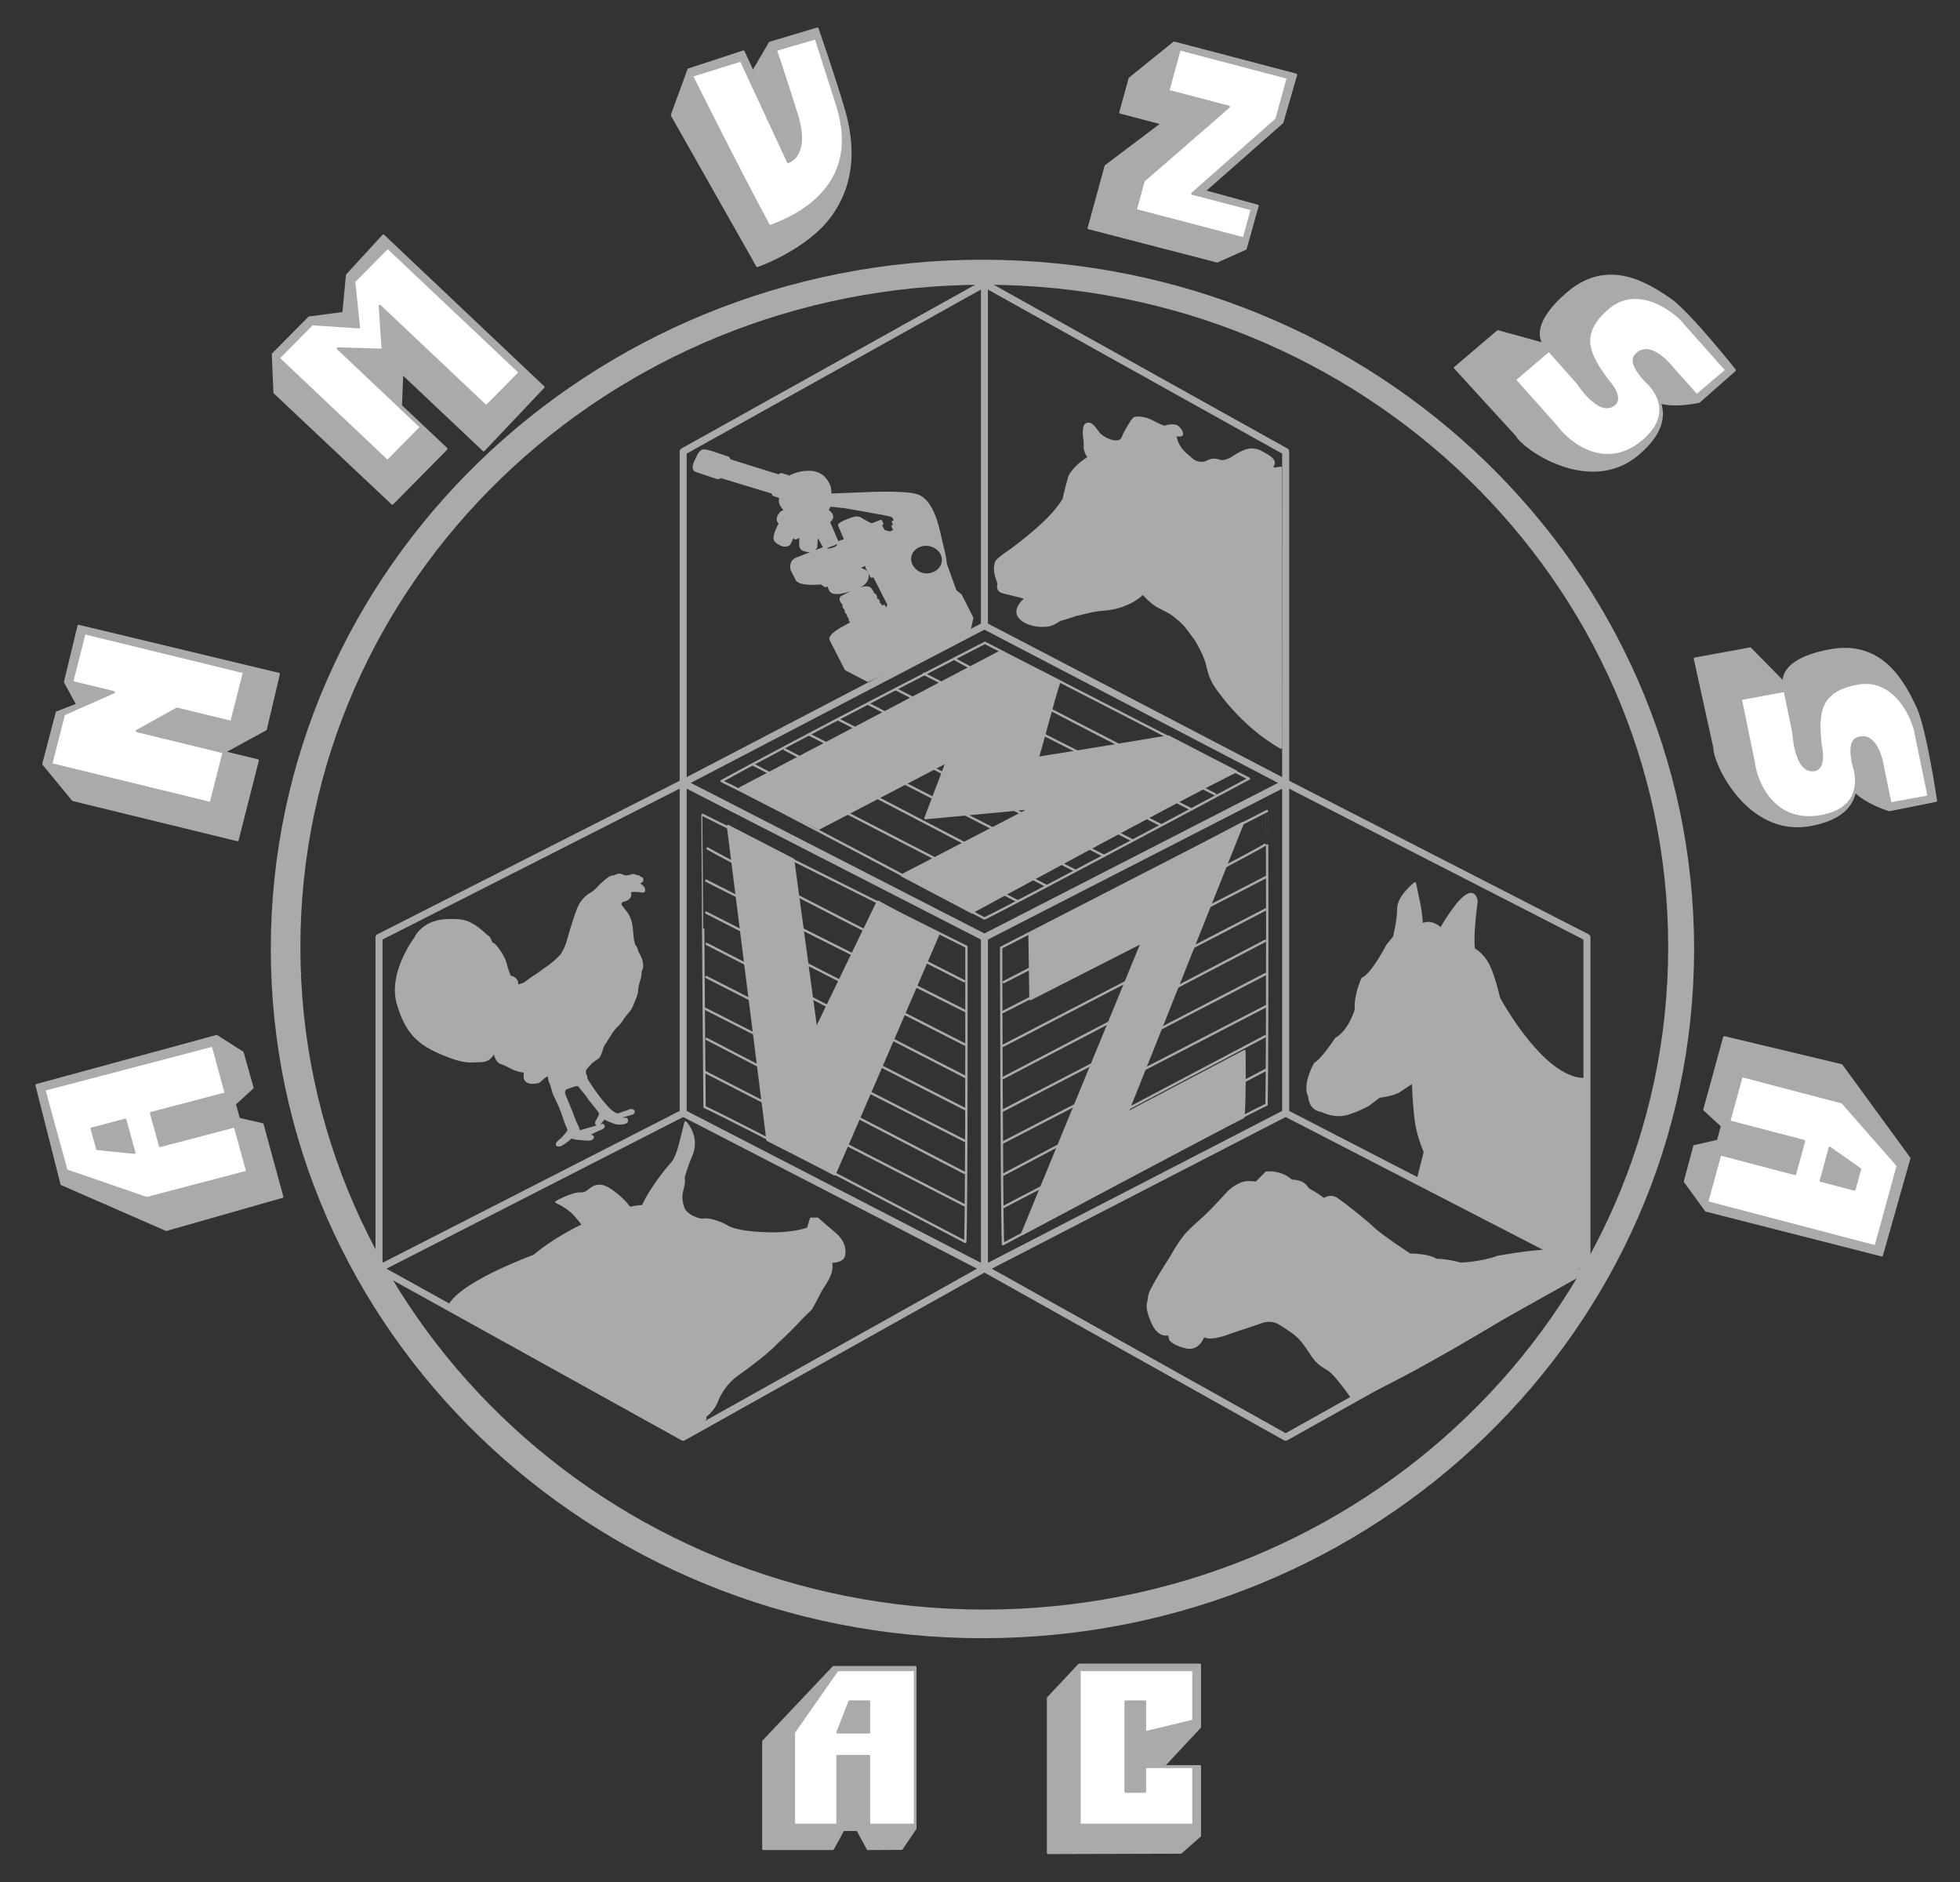 <?xml version="1.0" encoding="utf-8"?>
<!-- Generator: Adobe Illustrator 17.0.0, SVG Export Plug-In . SVG Version: 6.00 Build 0)  -->
<!DOCTYPE svg PUBLIC "-//W3C//DTD SVG 1.1//EN" "http://www.w3.org/Graphics/SVG/1.1/DTD/svg11.dtd">
<svg version="1.1" id="Layer_1" xmlns="http://www.w3.org/2000/svg" xmlns:xlink="http://www.w3.org/1999/xlink" x="0px" y="0px"
	 width="602.36px" height="578.27px" viewBox="0 0 602.36 578.27" enable-background="new 0 0 602.36 578.27" xml:space="preserve">
<rect x="0" y="0" width="602.36" height="578.27" fill="#333333" stroke="none"/>
<g>
	<path fill-rule="evenodd" clip-rule="evenodd" fill="#AAAAAA" d="M83.225,291.572c0-116.95,97.915-211.77,218.7-211.77
		c120.802,0,218.716,94.82,218.716,211.77c0,116.966-97.915,211.786-218.716,211.786C181.14,503.358,83.225,408.538,83.225,291.572z
		 M92.315,291.024c0-112.404,94.111-203.534,210.19-203.534s210.174,91.129,210.174,203.534
		c0,112.421-94.095,203.534-210.174,203.534S92.315,403.444,92.315,291.024z"/>
	<g>
		
			<polygon fill-rule="evenodd" clip-rule="evenodd" fill="none" stroke="#AAAAAA" stroke-width="2.16" stroke-linecap="round" stroke-linejoin="round" stroke-miterlimit="10" points="
			302.538,87.136 209.958,138.744 209.958,240.56 116.476,288.026 116.476,389.777 209.958,441.595 302.538,389.777 
			395.117,441.595 487.713,389.777 487.713,288.026 395.117,240.56 395.117,138.744 		"/>
		
			<polygon fill-rule="evenodd" clip-rule="evenodd" fill="none" stroke="#AAAAAA" stroke-width="2.16" stroke-linecap="round" stroke-linejoin="round" stroke-miterlimit="10" points="
			302.538,389.777 209.958,342.004 209.958,240.56 302.538,192.255 395.117,240.56 395.117,342.004 		"/>
		
			<polyline fill-rule="evenodd" clip-rule="evenodd" fill="none" stroke="#AAAAAA" stroke-width="2.16" stroke-linecap="round" stroke-linejoin="round" stroke-miterlimit="10" points="
			209.958,240.56 302.538,288.026 395.117,240.56 		"/>
		
			<line fill-rule="evenodd" clip-rule="evenodd" fill="none" stroke="#AAAAAA" stroke-width="2.16" stroke-linecap="round" stroke-linejoin="round" stroke-miterlimit="10" x1="302.538" y1="87.136" x2="302.538" y2="192.255"/>
		
			<line fill-rule="evenodd" clip-rule="evenodd" fill="none" stroke="#AAAAAA" stroke-width="2.16" stroke-linecap="round" stroke-linejoin="round" stroke-miterlimit="10" x1="302.538" y1="288.026" x2="302.538" y2="389.777"/>
		
			<line fill-rule="evenodd" clip-rule="evenodd" fill="#FFFFFF" stroke="#AAAAAA" stroke-width="2.16" stroke-linecap="round" stroke-linejoin="round" stroke-miterlimit="10" x1="116.476" y1="389.777" x2="209.958" y2="342.004"/>
		
			<line fill-rule="evenodd" clip-rule="evenodd" fill="none" stroke="#AAAAAA" stroke-width="2.16" stroke-linecap="round" stroke-linejoin="round" stroke-miterlimit="10" x1="395.117" y1="342.004" x2="487.713" y2="389.777"/>
	</g>
	<g>
		
			<path fill-rule="evenodd" clip-rule="evenodd" fill="#AAAAAA" stroke="#AAAAAA" stroke-width="0.72" stroke-linecap="round" stroke-linejoin="round" stroke-miterlimit="10" d="
			M307.163,200.378c0,0,12.717,5.947,18.455,9.01c-1.515,4.029-5.528,19.905-6.737,23.483c4.126-0.564,40.197-6.56,40.197-6.56
			s9.8,5.077,20.76,10.718c-16.15,7.898-81.185,43.276-81.185,43.276l-21.517-11.331l39.875-20.663l-32.59,3.078l6.576-17.326
			l-39.311,20.502l-24.289-12.33L307.163,200.378z"/>
		
			<path fill-rule="evenodd" clip-rule="evenodd" fill="#AAAAAA" stroke="#AAAAAA" stroke-width="0.72" stroke-linecap="round" stroke-linejoin="round" stroke-miterlimit="10" d="
			M223.722,253.792l20.018,10.315l7.076,52.108l18.97-39.182l18.535,10.154c0,0-27.319,63.407-31.848,73.642
			c-6.737-3.546-20.598-10.557-20.598-10.557L223.722,253.792z"/>
		
			<path fill-rule="evenodd" clip-rule="evenodd" fill="#AAAAAA" stroke="#AAAAAA" stroke-width="0.72" stroke-linecap="round" stroke-linejoin="round" stroke-miterlimit="10" d="
			M316.399,287.236c22.033-11.105,65.567-34.379,65.567-34.379l-35.572,89.098l36.055-18.97c0,0,0.193,14.103-0.306,20.228
			c-11.17,5.69-68.049,35.991-68.049,35.991l36.909-89.711l-34.331,17.488C316.673,306.98,316.512,297.004,316.399,287.236z"/>
	</g>
	<g>
		
			<path fill-rule="evenodd" clip-rule="evenodd" fill="none" stroke="#AAAAAA" stroke-width="0.72" stroke-linecap="round" stroke-linejoin="round" stroke-miterlimit="10" d="
			M221.756,240.012c13.233,6.302,68.274,35.652,80.798,42.212c9.864-4.803,81.281-42.97,81.281-42.97l-81.152-41.729
			C302.683,197.525,245.256,227.021,221.756,240.012z"/>
		
			<path fill-rule="evenodd" clip-rule="evenodd" fill="none" stroke="#AAAAAA" stroke-width="0.72" stroke-linecap="round" stroke-linejoin="round" stroke-miterlimit="10" d="
			M373.455,244.089c-2.756-1.37-73.271-37.554-80.169-41.648"/>
		
			<path fill-rule="evenodd" clip-rule="evenodd" fill="none" stroke="#AAAAAA" stroke-width="0.72" stroke-linecap="round" stroke-linejoin="round" stroke-miterlimit="10" d="
			M365.832,248.538c-44.42-22.484-78.767-39.843-81.91-41.503"/>
		
			<line fill-rule="evenodd" clip-rule="evenodd" fill="none" stroke="#AAAAAA" stroke-width="0.72" stroke-linecap="round" stroke-linejoin="round" stroke-miterlimit="10" x1="356.645" y1="253.454" x2="275.25" y2="211.725"/>
		
			<line fill-rule="evenodd" clip-rule="evenodd" fill="none" stroke="#AAAAAA" stroke-width="0.72" stroke-linecap="round" stroke-linejoin="round" stroke-miterlimit="10" x1="348.038" y1="258.224" x2="266.966" y2="216.335"/>
		
			<line fill-rule="evenodd" clip-rule="evenodd" fill="none" stroke="#AAAAAA" stroke-width="0.72" stroke-linecap="round" stroke-linejoin="round" stroke-miterlimit="10" x1="339.334" y1="262.995" x2="257.827" y2="221.154"/>
		
			<line fill-rule="evenodd" clip-rule="evenodd" fill="none" stroke="#AAAAAA" stroke-width="0.72" stroke-linecap="round" stroke-linejoin="round" stroke-miterlimit="10" x1="330.566" y1="267.589" x2="248.56" y2="225.635"/>
		
			<line fill-rule="evenodd" clip-rule="evenodd" fill="none" stroke="#AAAAAA" stroke-width="0.72" stroke-linecap="round" stroke-linejoin="round" stroke-miterlimit="10" x1="321.476" y1="272.15" x2="241.146" y2="230.244"/>
		
			<path fill-rule="evenodd" clip-rule="evenodd" fill="none" stroke="#AAAAAA" stroke-width="0.72" stroke-linecap="round" stroke-linejoin="round" stroke-miterlimit="10" d="
			M312.756,276.905c-1.467-0.774-81.362-42.003-81.362-42.003"/>
	</g>
	<g>
		
			<polygon fill-rule="evenodd" clip-rule="evenodd" fill="#AAAAAA" stroke="#AAAAAA" stroke-width="0.72" stroke-linecap="round" stroke-linejoin="round" stroke-miterlimit="10" points="
			368.749,530.661 368.749,511.513 331.678,511.513 322.088,521.748 322.088,569.327 362.898,569.214 368.749,564.073 
			368.749,542.701 357.515,542.701 		"/>
		
			<polygon fill-rule="evenodd" clip-rule="evenodd" fill="#FFFFFF" stroke="#AAAAAA" stroke-width="0.72" stroke-linecap="round" stroke-linejoin="round" stroke-miterlimit="10" points="
			351.874,532.289 366.766,528.727 366.766,513.125 331.775,513.125 331.775,560.704 366.766,560.704 366.766,542.91 
			351.874,542.91 351.874,550.502 345.926,550.502 345.926,522.828 351.874,522.828 		"/>
	</g>
	<g>
		
			<polygon fill-rule="evenodd" clip-rule="evenodd" fill="#AAAAAA" stroke="#AAAAAA" stroke-width="0.72" stroke-linecap="round" stroke-linejoin="round" stroke-miterlimit="10" points="
			281.311,512.255 256.151,512.255 234.602,535.045 234.602,568.086 255.942,568.086 259.133,562.252 263.533,562.252 
			266.724,568.086 277.088,568.038 281.311,561.832 		"/>
		
			<path fill-rule="evenodd" clip-rule="evenodd" fill="#FFFFFF" stroke="#AAAAAA" stroke-width="0.72" stroke-linecap="round" stroke-linejoin="round" stroke-miterlimit="10" d="
			M281.214,513.125h-23.822l-13.41,19.164v28.415h13.41v-21.13h9.671v21.13h14.151V513.125z M257.392,532.289h9.671v-9.461h-5.98
			L257.392,532.289z"/>
	</g>
	<g>
		
			<path fill-rule="evenodd" clip-rule="evenodd" fill="#AAAAAA" stroke="#AAAAAA" stroke-width="0.72" stroke-linecap="round" stroke-linejoin="round" stroke-miterlimit="10" d="
			M359.24,409.875c0,0-3.014,1.354-5.206-3.804c-2.176-5.158-0.951-5.641-0.886-7.237c0.048-1.58,1.128-3.127,2.273-5.27
			c1.16-2.144,4.384-7.124,4.384-7.124s2.821-5.174,5.206-7.672s4.4-3.949,6.769-6.383c2.385-2.418,3.433-3.514,5.125-5.432
			c1.692-1.934,4.239-3.417,5.867-3.626c1.628-0.21,3.304,0.113,3.304,0.113l3.095-3.143c0,0,4.4-0.58,7.736,2.514
			c0,0,3.723-0.193,4.98,2.482l3.03,1.821l1.918,1.386c0,0,2.015-1.451,3.997-0.129c1.966,1.322,8.671,6.576,11.153,8.978
			c2.482,2.385,11.315,8.172,11.315,8.172s5.69-0.064,8.059,1.596c0,0,3.498,0,7.446,1.177c0,0,6.092-0.113,11.637-2.111
			c0,0,10.589-1.95,15.118-1.789c4.513,0.145,5.109,1.805,10.09,3.836c3.852,1.563-68.016,44.017-70.208,41.052
			c-2.176-2.982-3.836-5.319-5.851-7.366c-2.031-2.063-3.868-1.725-6.544-5.851c-2.692-4.11-3.852-5.544-6.963-7.559
			c-3.095-2.031-4.916-3.884-9.654-1.854l-8.123,2.692c0,0-6.383,2.692-8.413,1.032c0,0-1.386,4.513-5.335,3.594
			c-3.949-0.935-4.851-2.353-4.851-2.353L359.24,409.875z"/>
	</g>
	<g>
		
			<path fill-rule="evenodd" clip-rule="evenodd" fill="#AAAAAA" stroke="#AAAAAA" stroke-width="0.72" stroke-linecap="round" stroke-linejoin="round" stroke-miterlimit="10" d="
			M434.251,332.462c0,0,0.338,9.01,1.112,13.249c0.774,4.223,2.547,8.236,2.547,8.236l-2.176,8.607c0,0,26.272,14.151,28.061,15.086
			c5.416,2.821,23.677,11.508,23.677,11.508l0.032-57.685c0,0-5.142,1.273-13.055-6.254c-7.898-7.527-13.781-18.519-13.781-18.519
			s-1.499-6.753-3.32-10.267s-4.368-4.739-4.368-4.739s-0.758-2.869,0.79-14.748c0,0-0.774-8.752-10.976,8.494
			c0,0-2.804-3.046-5.883-1.257c0,0-0.048-3.111-0.79-6.624l-1.273-6.109c0,0-5.109,3.981-5.109,7.736
			c0,3.772-1.289,8.752-1.289,8.752l-2.031,2.498c0,0-4.626,8.994-7.688,10.267c0,0-2.289,4.771-2.031,9.509
			c0,0-1.773,6.512-6.141,9.01c0,0-4.094,6.334-6.383,7.608c0,0-3.707,6.383-1.789,10.009c0,0,0,4.029,3.836,4.497
			c0,0,4.384,2.353,8.704,0.612c0,0,2.547-0.758,5.625-2.482l3.32-2.498c0,0,4.223-0.484,6.092-1.676
			C431.833,334.074,434.251,332.462,434.251,332.462z"/>
	</g>
	<g>
		
			<path fill-rule="evenodd" clip-rule="evenodd" fill="#AAAAAA" stroke="#AAAAAA" stroke-width="0.72" stroke-linecap="round" stroke-linejoin="round" stroke-miterlimit="10" d="
			M393.586,143.725c0,0-1.644,0.403-2.418,0.242c0,0-0.355-0.596,0.161-1.289c0,0,0.822-1.128-1.773-2.659
			c-2.595-1.515-2.724-1.547-3.836-1.773c-1.112-0.242-2.837-0.371-6.834,2.305c0,0-2.273,1.596-3.933,1.08
			c-1.644-0.516-2.514-0.516-3.981,0.258c-1.467,0.79-3.739,0.274-4.9-0.903c-1.16-1.16-4.223-2.756-4.916-7.382
			c0,0,1.934,0.5,2.079-0.161c0.145-0.645-0.886-2.353-2.063-2.611c-1.193-0.242-2.611,0.048-3.256,0.371
			c0,0-1.757-0.548-3.852-1.725c-2.095-1.177-4.932-1.386-5.561-0.87c-0.629,0.5-2.434,3.626-2.982,4.771
			c-0.532,1.16-0.645,2.466-2.885,2.289c-2.256-0.193-4.174-1.741-4.69-2.192c-0.5-0.451-2.063-3.127-3.111-3.224
			c-1.048-0.097-1.966,0.097-1.644,4.013c0,0,0.387,1.773,0.177,3.32c0,0,0.435,2.611,1.547,2.837c0,0-4.352,2.369-6.238,5.996
			c0,0-1.499,5.303-1.725,6.866c0,0-1.547,3.078-6.254,7.495c-4.722,4.416-10.074,8.284-10.074,8.284s-4.11,2.676-4.448,3.675
			c-0.338,1.015-0.854,2.627,0.758,6.528c0,0-0.79,2.015,1.128,2.643l7.35,1.821c0,0-3.82,2.933-2.369,5.464
			c1.451,2.547,6.028,3.272,7.72,3.046c0,0,1.644,0.097,2.966-0.596c1.306-0.693,1.837-1.225,2.821-1.418
			c0.999-0.193,4.11-1.37,4.287-1.338c0.161,0.032,3.933-1.064,6.286-1.386c2.353-0.322,3.836-0.177,6.866-1.096
			c3.014-0.919,5.722-2.482,7.237-4.126c0,0,2.466,3.014,5.222,4.352c2.756,1.322,3.707,1.821,5.867,3.707
			c2.176,1.87,2.756,2.95,5.222,6.238c0,0,2.804,4.61,3.481,7.736c0.677,3.111,1.531,5.077,2.756,6.769
			c0,0,7.591,11.734,19.905,18.616L393.586,143.725z"/>
	</g>
	<g>
		
			<path fill-rule="evenodd" clip-rule="evenodd" fill="#AAAAAA" stroke="#AAAAAA" stroke-width="0.72" stroke-linecap="round" stroke-linejoin="round" stroke-miterlimit="10" d="
			M249.237,374.497l-0.903,2.998c0,0-4.094,1.612-11.492,1.515c-7.398-0.113-11.766-1.112-13.426-2.192
			c-1.644-1.064-5.641-2.418-7.011-2.063c-1.354,0.355-5.786-1.241-6.495-3.82c0,0-0.612-1.58-0.564-3.385
			c0.048-1.821,1.112-3.594,0.709-5.706c0,0,0.886-3.465,2.321-6.673c1.418-3.207,1.128-6.963-1.692-10.299
			c0,0-0.774,3.207-1.789,7.124c-1.015,3.933-2.192,5.206-2.192,5.206s-6.092,6.689-9.155,13.426c0,0-5.609-0.145-16.714,4.996
			c-11.121,5.142-16.65,10.251-16.65,10.251s-22.678,8.204-26.175,15.473c-0.79,1.644,71.997,39.714,71.997,39.714
			s8.204-4.416,6.544-5.77c0,0,2.901-1.95,4.029-5.432c0,0,1.886-4.755,6.512-7.833c0,0,8.075-5.673,11.444-9.3
			c0,0,4.062-3.723,6.238-6.092c2.176-2.353,4.432-4.448,4.432-4.448s1.773-3.127,2.756-5.174c0.967-2.047,4.384-5.528,3.336-9.332
			c0,0,4.142,0.161,4.126-2.402c0,0,0.806-3.143-2.966-6.318c-3.772-3.159-5.238-4.513-5.238-4.513L249.237,374.497z"/>
		<g>
			
				<path fill-rule="evenodd" clip-rule="evenodd" fill="#AAAAAA" stroke="#AAAAAA" stroke-width="0.72" stroke-linecap="round" stroke-linejoin="round" stroke-miterlimit="10" d="
				M194.969,387.794c0,0-2.853,1.886-6.463-7.64c0,0-3.594-3.191-8.413-2.434c0,0-1.112-1.854-3.336-4.384
				c-2.24-2.53-5.754-3.997-5.754-3.997s4.916-2.788,7.446-2.595c2.514,0.177,2.982-2.482,5.996-2.385
				c2.998,0.113,7.704,5.142,7.704,5.142l4.223,5.109L194.969,387.794z"/>
		</g>
	</g>
	<g>
		
			<path fill-rule="evenodd" clip-rule="evenodd" fill="#AAAAAA" stroke="#AAAAAA" stroke-width="0.72" stroke-linecap="round" stroke-linejoin="round" stroke-miterlimit="10" d="
			M174.402,347.935c0.677-0.693,0.177-0.935,0.145-1.37c-0.048-0.419-0.29-0.29-1.257-3.369c-0.564-1.821-1.628-4.303-2.563-6.125
			c-0.967-1.902-0.983-3.256-1.515-4.336c-0.532-1.064-0.322-1.676-0.532-2.015c-0.677-1.096-2.724,1.644-3.352,1.757
			c-5.851,1.096-3.352-3.143-4.239-3.24c-3.304-0.355-5.174-2.128-6.963-2.579c-1.805-0.467-2.289-3.917-2.289-3.917
			s-0.596,3.224-4.013,3.256c-3.417,0.032-4.561,0.822-11.75-2.176c-7.205-2.982-11.266-6.399-13.845-15.699
			c-2.579-9.3,5.367-19.792,5.367-19.792s2.16-5.254,9.654-5.561c5.206-0.21,6.286,0.5,7.978,1.418
			c1.692,0.919,3.852,2.933,4.207,3.288c0.355,0.355,0.709,0.226,1.209,1.386c0.5,1.177,0.677,1.354,0.677,1.354s0.097-0.371,0.5,0
			c0.403,0.387,1.87,2.16,2.74,3.852c0.87,1.676,0.806,2.369,1.177,3.417c0.387,1.064,0.758,2.224,0.951,2.547
			c0.21,0.338,0.516-0.097,1.547,0.741c1.032,0.838,0.629,2.434,0.629,2.434s0.29-0.338,1.015-0.548
			c0.725-0.193,1.289-0.371,1.854-0.822c0.564-0.467,2.337-1.757,3.175-2.24c0.838-0.467,2.24-1.66,2.885-2.047
			c0.661-0.371,2.111-1.58,2.547-1.934s2.111-1.87,2.514-2.579c0.403-0.709,1.177-2.176,1.499-3.272
			c0.306-1.096,1.241-4.448,2.16-7.156c0.903-2.708,1.402-4.207,2.24-5.351s1.306-1.515,2.047-2.111
			c0.741-0.596,1.032-0.516,1.708-1.16c0,0,0.854-0.564,1.902-1.837c0,0,1.773-1.708,2.756-2.321c0.983-0.629,1.708-0.5,1.708-0.5
			s0.322-0.355,1.225-0.516c0.886-0.145,1.257,0.387,1.741,0.467c0.467,0.097,1.692,0,1.128,0.048s0.758-0.129,1.531-0.435
			c0,0,0.564-0.048,1.144,0.371c0,0,0.564-0.048,0.725,0.081c0.177,0.145,0.258,0.355,0.258,0.355s0.661-0.032,0.741,0.484
			c0.081,0.516-0.193,0.661-0.87,0.951c0,0-0.355,0.177-0.338,0.387c0.016,0.226,0.29,0.081,0.903,0.548
			c0.612,0.484,1.015,1.128,0.822,1.692c0,0,0.016,0.306-1.112,0.032c0,0-1.596-0.161-2.063-0.129
			c-0.484,0.048-0.919,0.145-1.128,0.258c-0.193,0.113,0.419,0.967-0.21,1.805c-0.612,0.822-1.773,0.983-2.208,1.112
			c-0.435,0.129-0.467,0.854-0.58,1.225c0,0,0.806,0.983,1.966,2.53c1.144,1.531,1.499,3.723,1.563,4.497l0.338,3.691
			c0,0,0.403,1.048,0.29,1.515c0,0,0.758,0.5,1.112,2.224c0,0,1.273,1.837,1.418,3.594c0.161,1.757-0.355,1.95-0.355,1.95
			s-0.129,2.079-0.516,3.111c0,0-0.403,1.354-0.516,1.902c-0.113,0.532-0.016,1.563-0.403,2.659c-0.371,1.08-0.838,2.16-1.257,3.175
			c-0.419,1.015-1.015,1.741-1.386,2.176c-0.387,0.435-1.032,1.128-1.805,2.385c-0.774,1.273-1.563,1.708-2.079,2.369
			c-0.5,0.677-0.758,0.87-1.289,1.757c-0.548,0.886-1.628,2.611-2.144,3.336c-0.5,0.725-0.999,3.449-1.741,3.981
			c-0.741,0.532-1.612,1.128-2.031,1.483c-0.403,0.338-1.66,1.773-1.934,2.273c-0.274,0.484,0,1.789,0.161,1.837
			c0.161,0.048,0.097,0.113,0.242,1.08c0,0,1.112,1.918,3.03,4.545c1.386,1.886,1.741,2.24,3.095,3.82c0,0,2.256,2.756,3.868,2.45
			l3.675-1.306c0,0,1.499,0.064,0.532,0.999l-4.158,1.209c0,0-0.983,0.226-0.258,0.435l2.466,0.081c0,0,0.822,0.903-0.725,1.241
			c-1.563,0.322-2.514-0.016-3.014-0.161c-0.5-0.161-2.305-0.935-2.305-0.935s-0.274-0.371-0.612-0.338
			c-0.338,0.032-1.273,1.289-1.273,1.289s-0.661,0.709-1.16,0.467c-0.516-0.242,0.435-1.483,0.677-1.982
			c0.258-0.5,0.451-0.886,0.338-1.434c-0.113-0.564-3.159-4.174-3.159-4.174s-0.838-1.322-1.692-2.289
			c-0.87-0.967-1.128-1.531-1.741-2.047c-0.58-0.467-3.207,0.758-3.53,0.806c-0.919,0.129-1.128,1.499-0.886,2.047
			c0.258,0.548,2.256,5.496,2.256,5.496l1.064,2.804l0.967,1.982c0,0-0.081,1.531,1.37,0.822l6.141-1.757c0,0,1.096,0.5-0.677,1.209
			c-1.757,0.693-3.61,1.708-3.61,1.708l1.273,0.693c0,0,0.338,1.032-2.144,0.822c-2.498-0.21-3.288-0.306-3.288-0.306
			s-0.999-0.564-1.612,0c-0.596,0.564-1.499,1.193-1.499,1.193s-1.451,1.225-2.208,0.919c-0.774-0.322,0.516-1.402,0.935-1.66
			c0.403-0.242,1.306-1.338,1.58-1.708C174.209,348.177,173.725,348.628,174.402,347.935z"/>
	</g>
	<g>
		
			<path fill-rule="evenodd" clip-rule="evenodd" fill="#AAAAAA" stroke="#AAAAAA" stroke-width="0.72" stroke-linecap="round" stroke-linejoin="round" stroke-miterlimit="10" d="
			M221.659,146.561l-1.096,0.322l-6.544-2.192c0,0-1.58-0.193-0.258-3.014c1.322-2.837,1.644-3.514,3.465-3.127
			c1.805,0.403,6.608,2.128,6.608,2.128l0.387,0.741c1.821,0.596,15.215,4.755,15.215,4.755s0.29-0.629,0.967-0.403
			c0.693,0.242,1.66,0.532,1.66,0.532s0.274,0.258,0.274,0.435c0,0,0.29-0.371,1.87-0.951c2.788-1.048,5.27-0.741,5.27-0.741
			s2.563,0.193,3.997,2.015c1.644,2.079,1.692,3.046,1.676,4.932l8.849-0.322c0,0,14.167-0.854,18.084,0.629
			c3.933,1.467,5.77,7.914,6.447,10.96c0.693,3.046,1.402,5.947,1.402,5.947s0.516,1.854,0.709,4.094l2.966,8.252l1.628,1.306
			l3.546,6.979l-1.177,5.383l-30.914,13.942l-6.737-3.514l-4.674-9.155c0,0-0.596-1.177,3.433-3.449l3.143-1.725
			c0,0-1.177-0.951-0.451-1.338c0,0-1.048-0.5-0.725-1.434c0,0-1.015-0.193-0.725-1.418c0,0-1.064-0.5-0.58-1.386
			c0,0-2.079-1.805-0.258-2.53c0,0,1.805-0.999,3.433-1.628c1.628-0.629,4.577-2.079,5.287-0.048c0,0,0.58,0.484,0.322,0.886
			c0,0,0.693,0.226,0.87,0.564c0.177,0.338,0.322,0.886,0.081,1.08c-0.242,0.193,0.612,0.064,0.87,0.564
			c0.258,0.5-0.177,0.774-0.177,0.774s0.645,0.145,0.822,0.484c0.161,0.338-0.081,0.741-0.081,0.741l1.144-0.451l0.725,1.434
			l0.661-1.87l-4.4-8.655l-0.903,0.048l-1.499-2.933l0.145-0.87l-2.128,0.822l0.435,0.838c0,0,1.225,0.145,1.692,1.064
			c0.467,0.919,0.451,3.143-3.014,4.497c-3.465,1.338-7.382,2.466-8.236,0.79c-0.854-1.692-0.242-1.821-0.242-1.821l-1.209,0.564
			l-1.37-0.87c0,0-6.109,0.661-7.43-1.032l-1.58-3.111c0,0-0.822-2.514,1.58-3.449l8.462-3.288l6.447-2.498l-1.934-4.481
			c0,0,0.064-0.532,2.756-1.58c2.692-1.048,3.256-0.87,4.481-0.032l2.24,1.241l0.661,0.145l2.692-1.048l0.419,0.838l-0.564,0.226
			l0.983,1.934l1.805,0.612l1.628-0.645l-0.677-1.338l0.58-0.435l-0.467-0.919l0.677-0.274c0,0-0.226-1.322-1.338-1.692
			c-1.112-0.371-14.232-2.611-14.232-2.611l-4.497-0.467c0,0-0.532,1.209-0.919,1.37c0,0,1.547,0.999,1.596,1.982
			c0.048,0.999-1.032,1.612-1.032,1.612l2.998,6.995c0,0,0.048,0.79-1.628,1.338c-1.676,0.548-2.289,0.484-3.272-1.451
			c-0.983-1.934-1.789-2.821-1.789-2.821l-0.129,3.578c0,0-0.419,1.66-2.659,1.338c-2.256-0.338-2.305-1.128-2.224-2.772
			c0.081-1.644,0.048-1.725,0.048-1.725l-1.499,0.677l-0.87-0.564l-1.112,2.337c0,0-1.032,0.919-2.772-0.016
			c-1.741-0.935-1.999-1.434-1.434-3.272c0.564-1.821,1.434-3.078,1.434-3.078s-1.338-0.79-0.355-2.482
			c0.983-1.692,2.289-1.386,2.289-1.386s-2.692-1.676-1.805-4.223l-2.176-0.677l-0.387-0.741L221.659,146.561z M280.134,173.704
			c-1.177-2.321-0.081-4.996,2.466-5.996c2.563-0.983,5.577,0.097,6.769,2.418c1.177,2.305,0.064,4.996-2.482,5.996
			C283.358,177.491,280.892,175.202,280.134,173.704z"/>
	</g>
	<g>
		
			<polygon fill-rule="evenodd" clip-rule="evenodd" fill="#AAAAAA" stroke="#AAAAAA" stroke-width="0.72" stroke-linecap="round" stroke-linejoin="round" stroke-miterlimit="10" points="
			11.244,333.429 18.948,363.811 51.119,377.866 86.722,367.712 80.646,345.469 73.393,343.809 72.136,339.216 77.568,334.219 
			74.538,323.436 66.592,318.359 		"/>
		
			<path fill-rule="evenodd" clip-rule="evenodd" fill="#FFFFFF" stroke="#AAAAAA" stroke-width="0.72" stroke-linecap="round" stroke-linejoin="round" stroke-miterlimit="10" d="
			M13.597,334.815l6.802,24.821l24.692,8.51l30.93-8.107l-3.82-13.974l-23,6.028l-2.772-10.09l23-6.028l-4.029-14.748
			L13.597,334.815z M41.271,354.173l-2.772-10.09l-10.315,2.708l1.725,6.238L41.271,354.173z"/>
	</g>
	<g>
		
			<polygon fill-rule="evenodd" clip-rule="evenodd" fill="#AAAAAA" stroke="#AAAAAA" stroke-width="0.72" stroke-linecap="round" stroke-linejoin="round" stroke-miterlimit="10" points="
			22.429,245.782 72.974,258.112 79.196,233.661 68.767,231.115 81.645,224.087 85.659,207.099 24.17,192.336 20.012,209.549 
			23.799,216.496 17.497,218.914 13.339,234.741 		"/>
		
			<polygon fill-rule="evenodd" clip-rule="evenodd" fill="#FFFFFF" stroke="#AAAAAA" stroke-width="0.72" stroke-linecap="round" stroke-linejoin="round" stroke-miterlimit="10" points="
			15.708,234.822 64.77,246.781 68.767,231.115 42.077,224.603 54.39,217.769 71.121,221.847 75.037,206.519 25.975,194.544 
			22.139,209.581 34.92,212.692 19.625,219.478 		"/>
	</g>
	<g>
		
			<polygon fill-rule="evenodd" clip-rule="evenodd" fill="#AAAAAA" stroke="#AAAAAA" stroke-width="0.72" stroke-linecap="round" stroke-linejoin="round" stroke-miterlimit="10" points="
			84.385,120.612 120.586,154.717 137.187,137.906 123.181,124.69 123.583,114.649 148.646,138.325 166.988,118.936 117.813,72.404 
			106.676,84.525 105.564,96.194 95.007,97.596 83.886,108.846 		"/>
		
			<polygon fill-rule="evenodd" clip-rule="evenodd" fill="#FFFFFF" stroke="#AAAAAA" stroke-width="0.72" stroke-linecap="round" stroke-linejoin="round" stroke-miterlimit="10" points="
			85.594,110.055 119.087,141.71 129.418,131.234 103.855,107.073 117.636,107.492 116.75,94.018 149.436,124.899 159.768,114.439 
			119.151,76.063 108.82,86.523 110.303,100.546 95.926,99.595 		"/>
	</g>
	<g>
		
			<path fill-rule="evenodd" clip-rule="evenodd" fill="#AAAAAA" stroke="#AAAAAA" stroke-width="0.72" stroke-linecap="round" stroke-linejoin="round" stroke-miterlimit="10" d="
			M251.203,8.82l-14.586,4.352l-5.254,8.978c0,0-2.353-5.254-2.901-6.286c-2.692,0.919-16.827,5.512-16.827,5.512l-5.125,14.006
			l26.24,46.322c0,0,15.231-5.303,22.597-15.634c7.382-10.315,6.947-21.839,4.062-31.977C256.506,23.955,251.203,8.82,251.203,8.82z
			"/>
		
			<path fill-rule="evenodd" clip-rule="evenodd" fill="#FFFFFF" stroke="#AAAAAA" stroke-width="0.72" stroke-linecap="round" stroke-linejoin="round" stroke-miterlimit="10" d="
			M212.601,23.278c0,0,15.408,30.881,23.854,46.306c10.767-3.82,28.19-13.764,20.905-37.038l-6.64-20.824l-12.314,3.594
			c0,0,2.933,8.607,6.463,19.938c3.965,12.636-2.659,14.506-2.659,14.506l-14.49-31.204L212.601,23.278z"/>
	</g>
	<g>
		
			<polygon fill-rule="evenodd" clip-rule="evenodd" fill="#AAAAAA" stroke="#AAAAAA" stroke-width="0.72" stroke-linecap="round" stroke-linejoin="round" stroke-miterlimit="10" points="
			394.07,37.606 398.309,22.971 360.835,13.124 347.2,24.132 344.331,34.56 357.193,37.929 339.818,51.032 334.612,70.083 
			374.052,80.302 382.787,76.417 386.478,63.249 370.071,58.736 		"/>
		
			<polygon fill-rule="evenodd" clip-rule="evenodd" fill="#FFFFFF" stroke="#AAAAAA" stroke-width="0.72" stroke-linecap="round" stroke-linejoin="round" stroke-miterlimit="10" points="
			362.527,15.138 359.03,27.936 377.646,32.819 351.455,55.561 349.005,64.555 382.272,73.275 384.738,64.281 366.444,59.494 
			392.297,36.655 395.81,23.874 		"/>
	</g>
	<g>
		
			<path fill-rule="evenodd" clip-rule="evenodd" fill="#AAAAAA" stroke="#AAAAAA" stroke-width="0.72" stroke-linecap="round" stroke-linejoin="round" stroke-miterlimit="10" d="
			M460.345,101.819l-13.152,11.186l19.003,20.792c1.741,3.659,22.146,18.31,37.054,5.835c17.101-14.329-0.548-24.289-0.548-24.289
			s-3.256-12.169-1.757-6.238c1.741,6.882,6.141,12.765,6.141,12.765c3.675,4.142,15.07,1.547,15.07,1.547l10.976-9.671
			c0,0-13.313-16.795-19.486-21.469c-7.043-4.868-19.228-12.91-31.703-2.305c-12.475,10.622-7.317,15.779-7.317,15.779
			L460.345,101.819z"/>
		
			<path fill-rule="evenodd" clip-rule="evenodd" fill="#FFFFFF" stroke="#AAAAAA" stroke-width="0.72" stroke-linecap="round" stroke-linejoin="round" stroke-miterlimit="10" d="
			M476.028,107.718l-10.509,8.945l12.959,14.586c4.303,5.738,15.425,13.668,26.53,4.223c11.089-9.429,1.386-17.858,1.386-17.858
			s-5.931-5.609-3.836-8.268c4.32-5.448,11.46,3.788,11.46,3.788l7.43,8.365l9.123-7.769l-12.959-14.586
			c-2.402-3.127-14.022-12.475-23.354-4.529c-9.348,7.946-6.157,14.184-0.242,22.226c0,0,4.835,5.125,2.079,7.398
			c-4.594,3.788-11.17-6.512-11.17-6.512L476.028,107.718z"/>
	</g>
	<g>
		
			<path fill-rule="evenodd" clip-rule="evenodd" fill="#AAAAAA" stroke="#AAAAAA" stroke-width="0.72" stroke-linecap="round" stroke-linejoin="round" stroke-miterlimit="10" d="
			M537.887,199.282l-16.988,3.111l6.06,27.513c-0.306,4.046,10.041,26.949,29.189,23.596c21.968-3.836,11.669-21.308,11.669-21.308
			s3.24-12.169,1.58-6.27c-1.918,6.818-1.048,14.119-1.048,14.119c1.112,5.416,12.266,8.865,12.266,8.865l14.345-2.869
			c0,0-3.127-21.211-6.157-28.335c-3.659-7.736-10.202-20.808-26.304-17.858c-16.102,2.933-14.216,9.993-14.216,9.993
			L537.887,199.282z"/>
		
			<path fill-rule="evenodd" clip-rule="evenodd" fill="#FFFFFF" stroke="#AAAAAA" stroke-width="0.72" stroke-linecap="round" stroke-linejoin="round" stroke-miterlimit="10" d="
			M548.525,212.257l-13.571,2.482l3.933,19.099c0.854,7.14,6.528,19.567,20.856,16.94c14.329-2.611,10.138-14.78,10.138-14.78
			s-2.337-7.801,0.806-9.058c6.447-2.579,8.027,8.994,8.027,8.994l2.256,10.96l11.782-2.144l-3.933-19.116
			c-0.516-3.917-5.899-17.826-17.971-15.618c-12.072,2.208-12.411,9.203-11.298,19.132c0,0,1.612,6.85-1.918,7.446
			c-5.867,0.983-6.415-11.234-6.415-11.234L548.525,212.257z"/>
	</g>
	<g>
		
			<polygon fill-rule="evenodd" clip-rule="evenodd" fill="#AAAAAA" stroke="#AAAAAA" stroke-width="0.72" stroke-linecap="round" stroke-linejoin="round" stroke-miterlimit="10" points="
			578.327,385.699 586.772,355.881 565.932,327.337 529.909,318.73 523.817,340.956 529.248,345.953 527.991,350.546 
			520.738,352.206 517.837,363.021 524.316,371.934 		"/>
		
			<path fill-rule="evenodd" clip-rule="evenodd" fill="#FFFFFF" stroke="#AAAAAA" stroke-width="0.72" stroke-linecap="round" stroke-linejoin="round" stroke-miterlimit="10" d="
			M576.441,382.991l6.802-24.837l-17.052-19.438l-30.93-8.107l-3.836,13.974l23,6.028l-2.756,10.09l-23-6.028l-4.046,14.732
			L576.441,382.991z M562.354,352.69l-2.756,10.09l10.315,2.708l1.708-6.254L562.354,352.69z"/>
	</g>
	<g>
		
			<path fill-rule="evenodd" clip-rule="evenodd" fill="none" stroke="#AAAAAA" stroke-width="0.72" stroke-linecap="round" stroke-linejoin="round" stroke-miterlimit="10" d="
			M216.534,340.134c12.491,5.835,67.726,34.991,80.121,41.455c0.451-10.396,0.355-90.694,0.355-90.694l-81.104-40.536
			C215.905,250.359,216.244,313.041,216.534,340.134z"/>
		
			<path fill-rule="evenodd" clip-rule="evenodd" fill="none" stroke="#AAAAAA" stroke-width="0.72" stroke-linecap="round" stroke-linejoin="round" stroke-miterlimit="10" d="
			M296.316,301.468c-2.676-1.306-71.595-36.458-78.864-40.762"/>
		
			<path fill-rule="evenodd" clip-rule="evenodd" fill="none" stroke="#AAAAAA" stroke-width="0.72" stroke-linecap="round" stroke-linejoin="round" stroke-miterlimit="10" d="
			M296.622,310.623c-43.131-21.662-76.462-38.376-79.573-40.004"/>
		
			<line fill-rule="evenodd" clip-rule="evenodd" fill="none" stroke="#AAAAAA" stroke-width="0.72" stroke-linecap="round" stroke-linejoin="round" stroke-miterlimit="10" x1="296.59" y1="320.97" x2="217.05" y2="280.435"/>
		
			<line fill-rule="evenodd" clip-rule="evenodd" fill="none" stroke="#AAAAAA" stroke-width="0.72" stroke-linecap="round" stroke-linejoin="round" stroke-miterlimit="10" x1="296.719" y1="330.915" x2="217.179" y2="290.041"/>
		
			<line fill-rule="evenodd" clip-rule="evenodd" fill="none" stroke="#AAAAAA" stroke-width="0.72" stroke-linecap="round" stroke-linejoin="round" stroke-miterlimit="10" x1="296.784" y1="340.876" x2="217.082" y2="300.211"/>
		
			<line fill-rule="evenodd" clip-rule="evenodd" fill="none" stroke="#AAAAAA" stroke-width="0.72" stroke-linecap="round" stroke-linejoin="round" stroke-miterlimit="10" x1="296.671" y1="350.611" x2="216.598" y2="309.898"/>
		
			<line fill-rule="evenodd" clip-rule="evenodd" fill="none" stroke="#AAAAAA" stroke-width="0.72" stroke-linecap="round" stroke-linejoin="round" stroke-miterlimit="10" x1="296.348" y1="360.346" x2="217.163" y2="319.23"/>
		
			<path fill-rule="evenodd" clip-rule="evenodd" fill="none" stroke="#AAAAAA" stroke-width="0.72" stroke-linecap="round" stroke-linejoin="round" stroke-miterlimit="10" d="
			M296.413,370.323c-1.467-0.774-79.798-40.971-79.798-40.971"/>
	</g>
	<g>
		
			<path fill-rule="evenodd" clip-rule="evenodd" fill="none" stroke="#AAAAAA" stroke-width="0.72" stroke-linecap="round" stroke-linejoin="round" stroke-miterlimit="10" d="
			M389.251,339.409c-12.685,6.076-68.419,36.184-81.007,42.873c-0.435-10.428-0.564-91.113-0.564-91.113l81.716-41.986
			C389.396,249.182,389.621,312.186,389.251,339.409z"/>
		
			<path fill-rule="evenodd" clip-rule="evenodd" fill="none" stroke="#AAAAAA" stroke-width="0.72" stroke-linecap="round" stroke-linejoin="round" stroke-miterlimit="10" d="
			M308.453,301.774c2.724-1.354,72.868-37.715,80.266-42.164h-0.113"/>
		
			<path fill-rule="evenodd" clip-rule="evenodd" fill="none" stroke="#AAAAAA" stroke-width="0.72" stroke-linecap="round" stroke-linejoin="round" stroke-miterlimit="10" d="
			M308.13,310.978c43.84-22.42,77.816-39.811,80.975-41.503l-0.097,0.097"/>
		
			<line fill-rule="evenodd" clip-rule="evenodd" fill="none" stroke="#AAAAAA" stroke-width="0.72" stroke-linecap="round" stroke-linejoin="round" stroke-miterlimit="10" x1="308.13" y1="321.389" x2="388.977" y2="279.435"/>
		
			<line fill-rule="evenodd" clip-rule="evenodd" fill="none" stroke="#AAAAAA" stroke-width="0.72" stroke-linecap="round" stroke-linejoin="round" stroke-miterlimit="10" x1="307.985" y1="331.366" x2="388.815" y2="289.09"/>
		
			<line fill-rule="evenodd" clip-rule="evenodd" fill="none" stroke="#AAAAAA" stroke-width="0.72" stroke-linecap="round" stroke-linejoin="round" stroke-miterlimit="10" x1="307.905" y1="341.375" x2="388.896" y2="299.324"/>
		
			<line fill-rule="evenodd" clip-rule="evenodd" fill="none" stroke="#AAAAAA" stroke-width="0.72" stroke-linecap="round" stroke-linejoin="round" stroke-miterlimit="10" x1="307.985" y1="351.159" x2="389.363" y2="309.027"/>
		
			<line fill-rule="evenodd" clip-rule="evenodd" fill="none" stroke="#AAAAAA" stroke-width="0.72" stroke-linecap="round" stroke-linejoin="round" stroke-miterlimit="10" x1="308.292" y1="360.942" x2="388.767" y2="318.424"/>
		
			<path fill-rule="evenodd" clip-rule="evenodd" fill="none" stroke="#AAAAAA" stroke-width="0.72" stroke-linecap="round" stroke-linejoin="round" stroke-miterlimit="10" d="
			M308.211,370.951c1.483-0.79,81.088-42.357,81.088-42.357"/>
	</g>
</g>
</svg>
